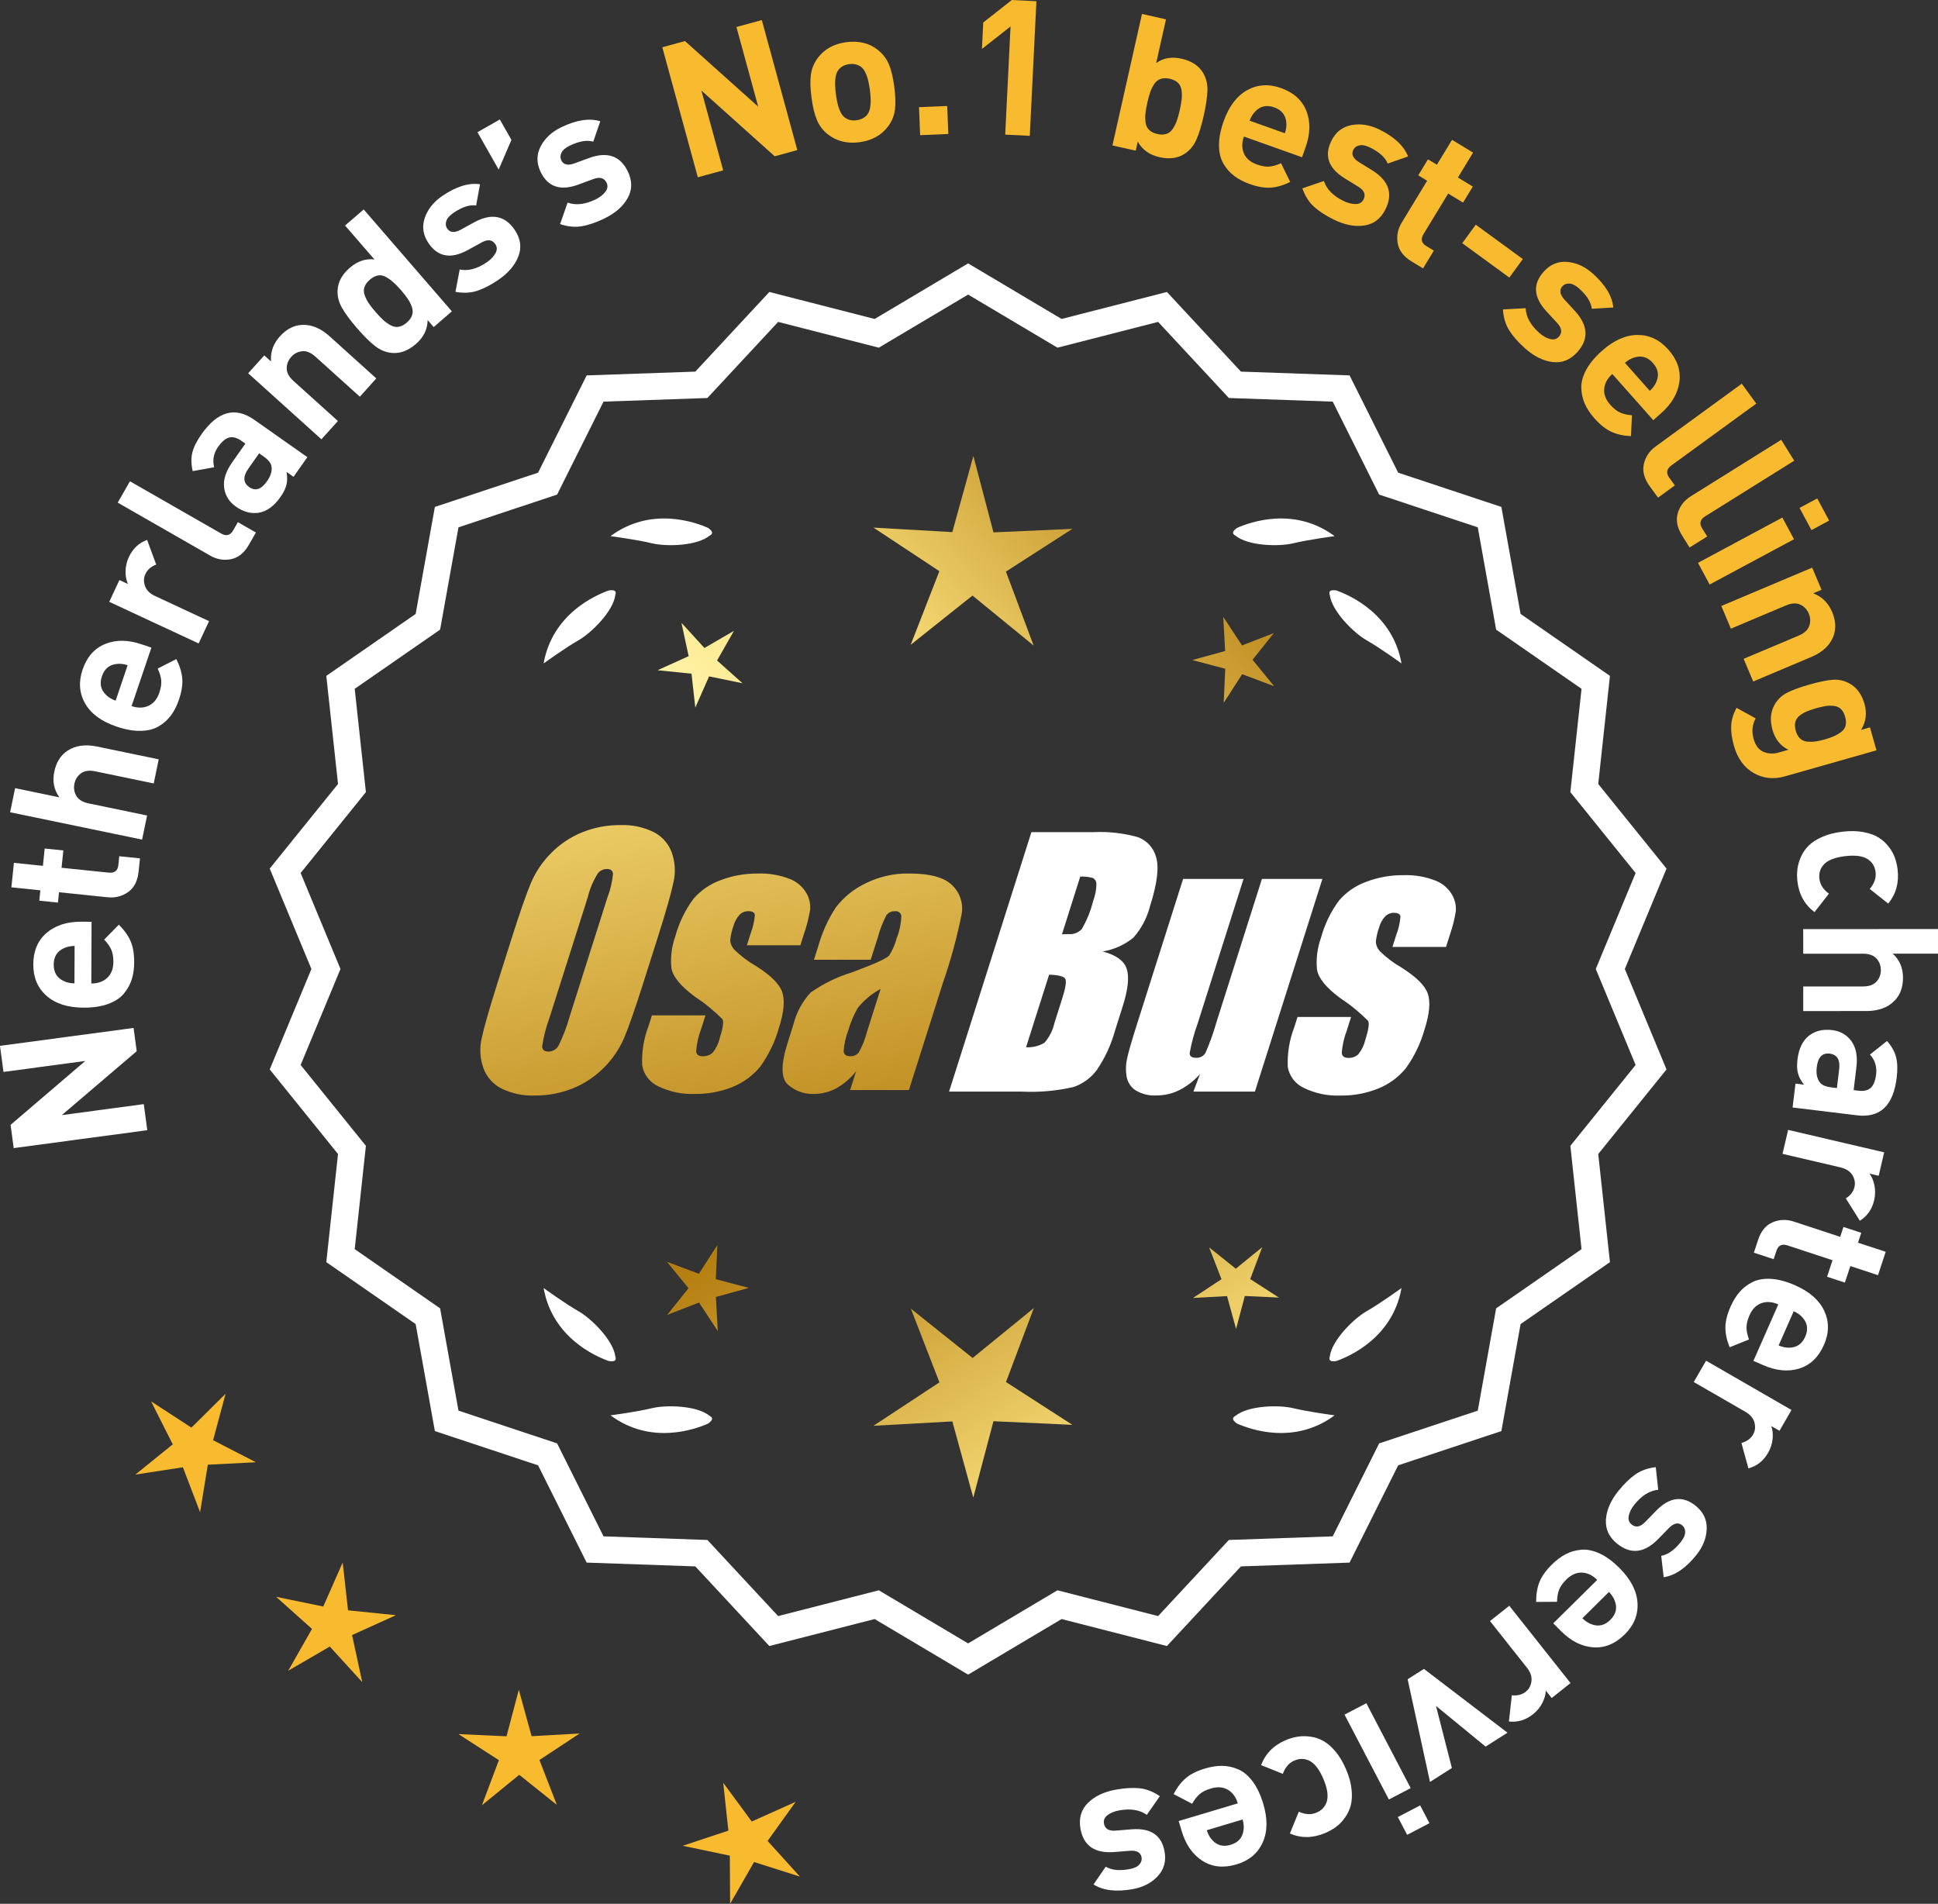 <?xml version="1.0" encoding="UTF-8"?>
<svg id="Layer_2" data-name="Layer 2" xmlns="http://www.w3.org/2000/svg" xmlns:xlink="http://www.w3.org/1999/xlink" viewBox="0 0 174.049 170.965">
  <rect x="0" y="0" width="174.049" height="170.965" fill="#333333" stroke="none"/>
  <defs>
    <style>
      .cls-1 {
        fill: url(#linear-gradient-8);
      }

      .cls-2 {
        fill: url(#linear-gradient-7);
      }

      .cls-3 {
        fill: url(#linear-gradient-5);
      }

      .cls-4 {
        fill: url(#linear-gradient-6);
      }

      .cls-5 {
        fill: url(#linear-gradient-9);
      }

      .cls-6 {
        fill: url(#linear-gradient-4);
      }

      .cls-7 {
        fill: url(#linear-gradient-3);
      }

      .cls-8 {
        fill: url(#linear-gradient-2);
      }

      .cls-9 {
        fill: url(#linear-gradient);
      }

      .cls-10 {
        fill: #f8ba2f;
      }

      .cls-11 {
        fill: #fff;
      }
    </style>
    <linearGradient id="linear-gradient" x1="113.299" y1="196.645" x2="61.874" y2="114.125" gradientUnits="userSpaceOnUse">
      <stop offset="0" stop-color="#f9df7b"/>
      <stop offset=".279" stop-color="#b57e10"/>
      <stop offset=".323" stop-color="#c89d38"/>
      <stop offset=".417" stop-color="#efda86"/>
      <stop offset=".46" stop-color="#fff3a6"/>
      <stop offset=".642" stop-color="#f9df7b"/>
      <stop offset="1" stop-color="#b57e10"/>
    </linearGradient>
    <linearGradient id="linear-gradient-2" x1="126.547" y1="188.389" x2="75.121" y2="105.87" xlink:href="#linear-gradient"/>
    <linearGradient id="linear-gradient-3" x1="148.074" y1="174.974" x2="96.648" y2="92.454" xlink:href="#linear-gradient"/>
    <linearGradient id="linear-gradient-4" x1="47.862" y1="64.595" x2="79.554" y2="235.613" gradientUnits="userSpaceOnUse">
      <stop offset="0" stop-color="#f9df7b"/>
      <stop offset=".279" stop-color="#b57e10"/>
      <stop offset=".284" stop-color="#e5c25b"/>
      <stop offset=".286" stop-color="#f9df7b"/>
      <stop offset=".46" stop-color="#fff3a6"/>
      <stop offset=".642" stop-color="#f9df7b"/>
      <stop offset="1" stop-color="#b57e10"/>
    </linearGradient>
    <linearGradient id="linear-gradient-5" x1="60.37" y1="62.277" x2="92.062" y2="233.295" xlink:href="#linear-gradient-4"/>
    <linearGradient id="linear-gradient-6" x1="72.995" y1="59.937" x2="104.687" y2="230.956" xlink:href="#linear-gradient-4"/>
    <linearGradient id="linear-gradient-7" x1="52.308" y1="113.996" x2="118.085" y2="53.003" xlink:href="#linear-gradient"/>
    <linearGradient id="linear-gradient-8" x1="30.089" y1="90.034" x2="95.866" y2="29.041" xlink:href="#linear-gradient"/>
    <linearGradient id="linear-gradient-9" x1="37.145" y1="97.643" x2="102.921" y2="36.65" xlink:href="#linear-gradient"/>
  </defs>
  <g id="Layer_1-2" data-name="Layer 1">
    <g>
      <g>
        <polygon class="cls-10" points="20.26 125.163 17.191 128.205 13.569 125.848 15.515 129.707 12.154 132.423 16.425 131.766 17.97 135.802 18.664 131.537 22.98 131.314 19.138 129.336 20.26 125.163"/>
        <polygon class="cls-10" points="31.256 144.612 30.776 140.318 29.031 144.271 24.798 143.4 28.019 146.282 25.883 150.038 29.618 147.866 32.531 151.059 31.619 146.834 35.555 145.051 31.256 144.612"/>
        <polygon class="cls-10" points="47.741 155.915 46.594 151.748 45.489 155.926 41.172 155.728 44.804 158.07 43.282 162.115 46.632 159.385 50.008 162.082 48.446 158.053 52.055 155.675 47.741 155.915"/>
        <polygon class="cls-10" points="68.938 165.322 71.456 161.81 67.513 163.579 64.951 160.099 65.415 164.396 61.314 165.757 65.544 166.643 65.571 170.965 67.721 167.216 71.839 168.525 68.938 165.322"/>
      </g>
      <g>
        <path class="cls-11" d="M86.946,150.024l-8.345-4.961-9.405,2.409-6.61-7.111-9.703-.338-4.338-8.685-9.214-3.058-1.716-9.556-7.98-5.53,1.046-9.652-6.098-7.554,3.723-8.967-3.723-8.967,6.098-7.554-1.046-9.652,7.98-5.53,1.716-9.556,9.214-3.058,4.338-8.685,9.703-.338,6.61-7.111,9.405,2.409,8.345-4.961,8.345,4.961,9.405-2.409,6.61,7.111,9.703.338,4.338,8.685,9.214,3.058,1.716,9.556,7.98,5.53-1.046,9.652,6.098,7.554-3.723,8.967,3.723,8.967-6.098,7.554,1.046,9.652-7.98,5.53-1.716,9.556-9.214,3.058-4.338,8.685-9.703.338-6.61,7.111-9.405-2.409-8.345,4.961ZM78.876,143.148l8.07,4.797,8.07-4.797,9.095,2.329,6.392-6.877,9.383-.327,4.195-8.399,8.91-2.957,1.659-9.241,7.716-5.348-1.011-9.334,5.897-7.305-3.6-8.671,3.6-8.671-5.897-7.305,1.011-9.334-7.716-5.348-1.659-9.241-8.91-2.957-4.195-8.399-9.383-.327-6.392-6.877-9.095,2.329-8.07-4.797-8.07,4.797-9.095-2.329-6.392,6.877-9.383.327-4.195,8.399-8.91,2.957-1.659,9.241-7.716,5.348,1.011,9.334-5.897,7.305,3.6,8.671-3.6,8.671,5.897,7.305-1.011,9.334,7.716,5.348,1.659,9.241,8.91,2.957,4.195,8.399,9.383.327,6.392,6.877,9.095-2.329Z"/>
        <path class="cls-11" d="M86.946,150.386l-8.394-4.99-9.459,2.423-6.647-7.152-9.758-.34-4.364-8.735-9.268-3.076-1.726-9.61-8.025-5.562,1.052-9.708-6.133-7.598,3.744-9.018-3.744-9.018,6.133-7.598-1.052-9.708,8.025-5.562,1.726-9.61,9.268-3.076,4.364-8.735,9.758-.34,6.647-7.152,9.459,2.423,8.394-4.99,8.394,4.99,9.459-2.423,6.647,7.152,9.758.34,4.364,8.735,9.268,3.076,1.726,9.61,8.025,5.562-1.052,9.708,6.133,7.598-3.744,9.018,3.744,9.018-6.133,7.598,1.052,9.708-8.025,5.562-1.726,9.61-9.268,3.076-4.364,8.735-9.758.34-6.647,7.152-9.459-2.423-8.394,4.99ZM78.648,144.729l8.298,4.933,8.298-4.933,9.352,2.396,6.571-7.07,9.646-.336,4.313-8.636,9.162-3.041,1.706-9.501,7.934-5.499-1.04-9.597,6.062-7.511-3.701-8.916,3.701-8.915-6.062-7.511,1.04-9.597-7.934-5.499-1.706-9.501-9.162-3.041-4.313-8.636-9.646-.336-6.571-7.07-9.352,2.396-8.298-4.933-8.298,4.933-9.352-2.396-6.571,7.07-9.646.336-4.313,8.636-9.162,3.041-1.706,9.501-7.934,5.499,1.04,9.597-6.062,7.511,3.701,8.915-3.701,8.916,6.062,7.511-1.04,9.597,7.934,5.499,1.706,9.501,9.162,3.041,4.313,8.636,9.646.336,6.571,7.07,9.352-2.396ZM86.946,148.307l-8.118-4.827-9.148,2.344-6.43-6.917-9.438-.329-4.221-8.449-8.963-2.975-1.669-9.295-7.762-5.38,1.017-9.389-5.932-7.349,3.621-8.722-3.621-8.722,5.932-7.349-1.017-9.389,7.762-5.38,1.669-9.295,8.963-2.975,4.221-8.449,9.438-.329,6.43-6.917,9.148,2.344,8.118-4.827,8.118,4.827,9.148-2.344,6.43,6.917,9.438.329,4.221,8.449,8.963,2.975,1.669,9.295,7.762,5.38-1.017,9.389,5.932,7.349-3.621,8.722,3.621,8.722-5.932,7.349,1.017,9.389-7.762,5.38-1.669,9.295-8.963,2.975-4.221,8.449-9.438.329-6.43,6.917-9.148-2.344-8.118,4.827ZM78.924,142.814l8.022,4.769,8.022-4.769,9.041,2.315,6.354-6.835,9.327-.325,4.17-8.349,8.857-2.94,1.649-9.186,7.67-5.316-1.005-9.278,5.861-7.262-3.578-8.62,3.578-8.62-5.861-7.262,1.005-9.278-7.67-5.316-1.649-9.186-8.857-2.94-4.17-8.349-9.327-.325-6.354-6.835-9.041,2.315-8.022-4.769-8.022,4.769-9.041-2.315-6.354,6.835-9.327.325-4.17,8.349-8.857,2.94-1.649,9.186-7.67,5.316,1.005,9.278-5.861,7.262,3.578,8.62-3.578,8.62,5.861,7.262-1.005,9.278,7.67,5.316,1.649,9.186,8.857,2.94,4.17,8.349,9.327.325,6.354,6.835,9.041-2.315Z"/>
      </g>
      <g>
        <polygon class="cls-9" points="64.285 114.875 64.425 111.814 62.764 114.389 59.896 113.31 61.832 115.685 59.92 118.079 62.777 116.972 64.463 119.53 64.292 116.471 67.247 115.658 64.285 114.875"/>
        <polygon class="cls-8" points="92.846 117.47 87.347 121.952 81.805 117.524 84.368 124.139 78.444 128.041 85.527 127.648 87.408 134.488 89.222 127.63 96.309 127.955 90.347 124.11 92.846 117.47"/>
        <polygon class="cls-7" points="112.281 114.865 113.36 111.997 110.985 113.933 108.591 112.02 109.698 114.877 107.14 116.563 110.199 116.393 111.011 119.347 111.795 116.385 114.856 116.525 112.281 114.865"/>
      </g>
      <g>
        <path class="cls-11" d="M110.954,127.149c-.114.057-.184.124-.207.201-.001.001-.002.002-.003.003.001 0.0.001 0.0.002.001-.036.131.066.291.35.488,1.179.524,5.149,1.947,8.764-.74,0,0-2.348-.308-3.726-.643-1.249-.304-4.027-.256-5.179.691Z"/>
        <path class="cls-11" d="M119.414,122.111c0.0.001-0.0.003,0,.004.001-0.0.001-0.0.002-.001.063.12.248.166.589.115,1.217-.428,5.08-2.121,5.862-6.557,0,0-1.918,1.389-3.15,2.091-1.117.637-3.103,2.579-3.29,4.059-.043.12-.049.217-.013.288Z"/>
      </g>
      <g>
        <path class="cls-11" d="M63.735,127.149c.114.057.184.124.207.201.001.001.002.002.003.003-.001 0-.001 0-.002.001.036.131-.066.291-.35.488-1.179.524-5.149,1.947-8.764-.74,0,0,2.348-.308,3.726-.643,1.249-.304,4.027-.256,5.179.691Z"/>
        <path class="cls-11" d="M55.275,122.111c-0.0.001 0.0.003,0,.004-.001-0-.001-0-.002-.001-.063.12-.248.166-.589.115-1.217-.428-5.08-2.121-5.862-6.557,0,0,1.918,1.389,3.15,2.091,1.117.637,3.103,2.579,3.29,4.059.043.12.049.217.013.288Z"/>
      </g>
      <g>
        <path class="cls-11" d="M63.735,48.101c.114-.057.184-.124.207-.201.001-.001.002-.002.003-.003-.001-0-.001-0-.002-.001.036-.131-.066-.291-.35-.488-1.179-.524-5.149-1.947-8.764.74,0,0,2.348.308,3.726.643,1.249.304,4.027.256,5.179-.691Z"/>
        <path class="cls-11" d="M55.275,53.14c-0-.001 0-.003,0-.004-.001 0-.001 0-.002.001-.063-.12-.248-.166-.589-.115-1.217.428-5.08,2.121-5.862,6.557,0,0,1.918-1.389,3.15-2.091,1.117-.637,3.103-2.579,3.29-4.059.043-.12.049-.217.013-.288Z"/>
      </g>
      <g>
        <path class="cls-11" d="M110.954,48.101c-.114-.057-.184-.124-.207-.201-.001-.001-.002-.002-.003-.003.001-0.0.001-0.0.002-.001-.036-.131.066-.291.35-.488,1.179-.524,5.149-1.947,8.764.74,0,0-2.348.308-3.726.643-1.249.304-4.027.256-5.179-.691Z"/>
        <path class="cls-11" d="M119.414,53.14c0-.001-0-.003,0-.004.001 0.0.001 0.0.002.001.063-.12.248-.166.589-.115,1.217.428,5.08,2.121,5.862,6.557,0,0-1.918-1.389-3.15-2.091-1.117-.637-3.103-2.579-3.29-4.059-.043-.12-.049-.217-.013-.288Z"/>
      </g>
      <g id="Group_4" data-name="Group 4">
        <g id="Group_1" data-name="Group 1">
          <path id="Path_1" data-name="Path 1" class="cls-6" d="M57.787,88.232c-.743,2.341-1.321,3.999-1.734,4.975-.429.998-1.045,1.904-1.814,2.67-.793.803-1.741,1.435-2.787,1.858-1.09.438-2.256.658-3.431.648-1.017.039-2.027-.171-2.945-.611-.769-.376-1.363-1.035-1.657-1.839-.308-.854-.365-1.778-.165-2.663.198-.958.677-2.638,1.438-5.039l1.265-3.987c.743-2.341,1.321-3.999,1.734-4.975.429-.998,1.045-1.904,1.814-2.67.793-.803,1.741-1.435,2.787-1.858,1.091-.437,2.256-.656,3.431-.646,1.017-.039,2.027.171,2.945.611.768.377,1.362,1.036,1.657,1.84.308.854.365,1.778.165,2.663-.198.958-.677,2.637-1.438,5.037l-1.266,3.986ZM54.562,80.574c.255-.669.42-1.369.49-2.082-.014-.303-.197-.454-.548-.454-.305.003-.593.136-.794.366-.426.665-.737,1.397-.922,2.166l-3.456,10.883c-.3.811-.515,1.65-.64,2.506,0,.319.194.476.565.476.383-.001.734-.212.915-.548.408-.836.739-1.708.988-2.604l3.398-10.71.003.003Z"/>
          <path id="Path_2" data-name="Path 2" class="cls-3" d="M71.885,84.89h-4.81l.329-1.035c.208-.538.339-1.102.391-1.676-.018-.234-.216-.351-.592-.351-.295-.003-.578.115-.785.325-.254.277-.438.611-.538.973-.15.416-.25.849-.298,1.289.015.339.158.661.399.9.569.552,1.206,1.031,1.894,1.425,1.317.827,2.106,1.604,2.367,2.33.259.728.172,1.789-.271,3.182-.35,1.263-.919,2.454-1.683,3.518-.654.81-1.504,1.439-2.469,1.829-1.077.439-2.23.656-3.393.64-1.148.051-2.29-.186-3.322-.691-.755-.353-1.289-1.052-1.43-1.873-.055-1.217.143-2.433.582-3.57l.293-.922h4.808l-.384,1.21c-.246.642-.398,1.316-.454,2.001.022.307.216.461.574.461.33.02.655-.092.903-.311.308-.381.527-.826.64-1.302.289-.911.373-1.482.251-1.712-.764-.766-1.605-1.451-2.509-2.045-1.291-.958-1.987-1.829-2.088-2.612-.083-.943.039-1.893.359-2.784.329-1.218.883-2.363,1.634-3.376.659-.761,1.503-1.338,2.45-1.676,1.062-.401,2.19-.6,3.325-.589.978-.037,1.953.127,2.864.483.631.24,1.16.689,1.498,1.273.258.444.376.955.34,1.467-.114.719-.291,1.427-.53,2.114l-.348,1.111v-.008Z"/>
          <path id="Path_3" data-name="Path 3" class="cls-4" d="M78.195,86.189h-5.095l.406-1.28c.343-1.213.869-2.366,1.559-3.42.686-.899,1.573-1.626,2.59-2.122,1.245-.636,2.629-.953,4.027-.922,1.836,0,3.11.347,3.822,1.042.696.657,1.021,1.616.867,2.561-.422,2.122-.99,4.212-1.701,6.255l-3.043,9.588h-5.279l.542-1.701c-.481.626-1.083,1.149-1.771,1.536-.626.339-1.326.515-2.038.512-.862.033-1.703-.275-2.341-.856-.611-.57-.611-1.82,0-3.75l.498-1.571c.264-1.09.8-2.096,1.558-2.923,1.131-.798,2.383-1.411,3.707-1.814,2.019-.75,3.134-1.252,3.343-1.508.313-.488.546-1.023.691-1.584.247-.621.386-1.28.41-1.948-.017-.269-.248-.473-.517-.457-.011.001-.021.002-.032.003-.317-.024-.622.121-.805.381-.322.631-.577,1.295-.761,1.979l-.638,1.997ZM79.086,88.808c-.793.427-1.493,1.009-2.056,1.712-.356.627-.637,1.293-.838,1.986-.24.612-.383,1.257-.424,1.913.033.285.223.432.582.432.297.022.586-.104.772-.337.316-.559.557-1.156.717-1.778l1.247-3.928Z"/>
        </g>
        <g id="Group_3" data-name="Group 3">
          <path id="Path_7" data-name="Path 7" class="cls-11" d="M92.623,74.728h5.641c1.319-.059,2.639.092,3.91.446.817.29,1.437.967,1.654,1.807.278.907.098,2.367-.542,4.379-.264,1.057-.78,2.035-1.503,2.849-.794.644-1.742,1.07-2.751,1.236,1.207.319,1.928.841,2.162,1.576s.11,1.862-.373,3.376l-.684,2.162c-.345,1.246-.89,2.429-1.613,3.501-.526.72-1.258,1.262-2.1,1.554-1.523.352-3.088.492-4.649.417h-6.541l7.396-23.304h-.007ZM94.221,87.526l-2.073,6.522c.579.032,1.154-.108,1.654-.402.44-.507.747-1.115.893-1.771l.691-2.173c.318-.999.411-1.603.278-1.814-.132-.212-.611-.329-1.445-.359l.003-.004ZM97.016,78.718l-1.642,5.183c.245-.011.435-.014.57-.014.446.042.887-.119,1.2-.44.459-.785.804-1.631,1.024-2.513.188-.49.289-1.008.3-1.532.004-.229-.116-.442-.314-.556-.368-.102-.75-.144-1.131-.126l-.007-.002Z"/>
          <path id="Path_8" data-name="Path 8" class="cls-11" d="M118.763,78.931l-6.061,19.1h-5.523l.596-1.588c-.519.596-1.147,1.088-1.851,1.449-.638.318-1.342.484-2.056.483-.66.041-1.318-.12-1.885-.461-.422-.281-.712-.723-.801-1.222-.094-.527-.084-1.068.03-1.591.114-.552.428-1.65.951-3.288l4.09-12.884h5.428l-4.126,12.997c-.313.861-.551,1.747-.713,2.648,0,.278.183.417.56.417.344.031.676-.137.856-.432.396-.901.729-1.829.995-2.776l4.079-12.854h5.428l.003.003Z"/>
          <path id="Path_9" data-name="Path 9" class="cls-11" d="M129.864,85.036h-4.81l.329-1.035c.208-.538.339-1.102.391-1.676-.018-.234-.216-.351-.592-.351-.295-.003-.578.115-.784.325-.254.277-.438.611-.538.973-.15.416-.249.848-.297,1.287.015.339.158.661.399.9.569.553,1.205,1.032,1.893,1.426,1.317.827,2.106,1.604,2.367,2.33.259.728.172,1.789-.271,3.182-.35,1.263-.919,2.454-1.683,3.518-.654.809-1.504,1.439-2.469,1.829-1.077.439-2.23.656-3.393.64-1.148.051-2.29-.186-3.322-.691-.755-.353-1.289-1.052-1.43-1.873-.055-1.217.143-2.433.582-3.57l.293-.922h4.81l-.384,1.211c-.246.642-.398,1.316-.454,2.001.022.307.216.461.574.461.33.02.655-.092.903-.311.308-.381.527-.826.64-1.302.289-.911.373-1.482.251-1.712-.764-.766-1.605-1.451-2.509-2.045-1.291-.958-1.987-1.829-2.088-2.612-.083-.943.039-1.893.359-2.784.329-1.218.883-2.363,1.634-3.376.659-.761,1.503-1.338,2.45-1.676,1.062-.401,2.19-.6,3.325-.589.978-.037,1.953.127,2.864.483.632.239,1.163.689,1.503,1.273.258.444.376.955.34,1.467-.114.719-.291,1.427-.53,2.114l-.351,1.108-.004-.005Z"/>
        </g>
      </g>
      <g>
        <path class="cls-11" d="M11.997,92.312l.28,2.089-6.727,5.74,7.363-.988.313,2.342-11.996,1.609-.279-2.089,6.708-5.737-7.346.985-.314-2.342,11.997-1.609Z"/>
        <path class="cls-11" d="M8.223,82.777l-.022,5.542c.59.002,1.066-.166,1.43-.504.364-.338.548-.813.551-1.426.002-.453-.062-.825-.191-1.114-.129-.289-.34-.588-.635-.895l1.315-1.338c.485.478.837.97,1.057,1.475.219.505.326,1.138.324,1.896-.003.567-.076,1.08-.219,1.538-.145.459-.381.885-.711,1.28-.33.396-.803.705-1.415.929-.613.224-1.351.335-2.211.331-1.417-.005-2.523-.361-3.32-1.067-.795-.706-1.191-1.643-1.187-2.81.006-1.212.403-2.158,1.193-2.834.789-.676,1.825-1.013,3.105-1.007l.936.004ZM6.701,84.947c-.385.01-.703.077-.952.2-.613.27-.922.761-.925,1.475s.301,1.208.912,1.483c.249.125.565.195.95.208l.015-3.366Z"/>
        <path class="cls-11" d="M12.57,77.084l-.124,1.2c-.087.834-.4,1.443-.94,1.825-.541.383-1.155.539-1.844.468l-4.362-.451-.096.93-1.675-.173.097-.93-2.604-.269.228-2.198,2.604.269.161-1.556,1.674.173-.161,1.556,4.229.437c.529.055.819-.171.873-.679l.082-.794,1.859.192Z"/>
        <path class="cls-11" d="M14.254,68.191l-.448,2.165-5.243-1.087c-.544-.113-.973-.054-1.286.176-.313.23-.511.54-.592.928-.083.399-.026.767.171,1.103.196.336.566.56,1.109.673l5.245,1.086-.449,2.164-11.853-2.456.449-2.164,3.978.825c-.486-.668-.641-1.435-.46-2.301.177-.854.574-1.484,1.189-1.889.711-.466,1.592-.59,2.646-.372l5.543,1.148Z"/>
        <path class="cls-11" d="M13.596,58.16l-1.779,5.249c.558.189,1.063.181,1.516-.024s.777-.598.974-1.178c.146-.429.203-.802.173-1.117-.032-.315-.137-.666-.318-1.05l1.672-.852c.309.607.485,1.186.534,1.734.047.549-.052,1.183-.295,1.901-.182.537-.414 1-.694,1.389-.281.389-.643.719-1.081.989-.438.271-.984.415-1.637.433s-1.386-.111-2.201-.387c-1.343-.455-2.279-1.143-2.81-2.065-.531-.922-.609-1.936-.235-3.042.39-1.148,1.066-1.918,2.031-2.31.964-.392,2.053-.381,3.265.03l.887.3ZM11.464,59.736c-.368-.113-.691-.15-.968-.112-.667.061-1.114.43-1.344,1.106-.229.676-.098,1.241.396,1.695.195.198.475.364.836.499l1.08-3.188Z"/>
        <path class="cls-11" d="M13.21,48.483l.821,2.221c-.466.17-.79.45-.972.841-.158.339-.171.7-.036,1.081.136.382.439.683.911.902l4.84,2.254-.934,2.003-8.029-3.739.913-1.957.771.359c-.151-.32-.225-.701-.219-1.142.006-.441.104-.868.295-1.279.354-.76.9-1.274,1.639-1.543Z"/>
        <path class="cls-11" d="M22.985,47.822l-.627,1.091c-.421.737-.958,1.172-1.607,1.303-.648.131-1.273.024-1.874-.32l-8.304-4.757,1.097-1.917,8.188,4.69c.463.265.823.171,1.082-.282l.423-.737,1.623.93Z"/>
        <path class="cls-11" d="M27.604,41.054l-1.244,1.766-.625-.44c.074.426.071.81-.009,1.148-.078.339-.262.713-.55,1.12-.566.807-1.214,1.273-1.939,1.398-.698.105-1.381-.077-2.048-.547-.611-.431-.964-.997-1.059-1.701-.093-.703.147-1.463.722-2.278l1.184-1.682-.361-.254c-.398-.281-.764-.378-1.094-.292s-.663.365-.995.838c-.399.565-.517,1.175-.353,1.83l-1.929.348c-.142-.626-.152-1.184-.029-1.673.122-.488.399-1.039.83-1.651,1.448-2.057,3.024-2.486,4.729-1.285l4.77,3.356ZM23.663,40.983l-.39-.274-.969,1.376c-.502.713-.476,1.266.08,1.658.548.385,1.078.211,1.594-.521.331-.473.468-.911.405-1.315-.026-.296-.268-.604-.721-.924Z"/>
        <path class="cls-11" d="M33.796,33.983l-1.479,1.641-3.978-3.586c-.412-.371-.812-.537-1.2-.497-.386.04-.713.208-.979.502-.273.303-.41.649-.41,1.038,0,.39.207.77.62,1.142l3.977,3.586-1.48,1.642-6.578-5.931,1.446-1.604.606.546c-.068-.839.198-1.591.797-2.256.585-.648,1.246-.991,1.982-1.029.847-.044,1.672.294,2.472,1.016l4.204,3.791Z"/>
        <path class="cls-11" d="M40.582,27.96l-1.632,1.413-.545-.63c-.013.835-.361,1.549-1.047,2.143-.703.608-1.422.877-2.155.809-.552-.048-1.062-.257-1.534-.629-.471-.371-1.007-.904-1.608-1.599-.593-.686-1.04-1.288-1.339-1.808-.3-.519-.434-1.055-.402-1.608.037-.736.402-1.405,1.097-2.005.686-.593,1.422-.841,2.211-.745l-2.638-3.046,1.672-1.446,7.921,9.152ZM36.008,26.051c-.542-.625-1.028-1.036-1.46-1.232-.432-.196-.879-.093-1.343.307-.238.208-.397.427-.476.659-.075.231-.069.474.021.725.091.252.211.489.358.713.149.224.357.489.624.798s.501.553.701.731c.199.18.419.334.659.463.239.13.479.173.719.13s.48-.168.721-.376c.239-.208.398-.427.476-.659.076-.231.072-.475-.013-.73-.088-.255-.208-.499-.364-.731-.156-.232-.364-.498-.623-.798Z"/>
        <path class="cls-11" d="M46.222,20.638c.528.778.642,1.568.338,2.371-.305.803-.91,1.514-1.818,2.132-.676.459-1.305.784-1.887.975-.584.191-1.234.222-1.952.094l.383-2.007c.762.153,1.569-.061,2.422-.641.355-.242.618-.513.785-.812.166-.298.164-.574-.008-.827-.274-.403-.686-.452-1.232-.149l-1.257.691c-1.501.816-2.669.61-3.505-.618-.496-.731-.612-1.489-.345-2.274.269-.785.796-1.445,1.582-1.981,1.247-.848,2.374-1.196,3.381-1.045l-.349,1.903c-.589-.079-1.269.143-2.036.665-.347.236-.561.481-.642.734-.082.254-.055.479.079.676.248.365.645.404,1.189.116l1.229-.672c1.548-.847,2.762-.625,3.642.668Z"/>
        <path class="cls-11" d="M45.931,12.563l-1.146,2.664-1.906-3.355,2.01-1.142,1.042,1.833Z"/>
        <path class="cls-11" d="M56.385,15.397c.408.848.402,1.646-.017,2.395s-1.123,1.363-2.114,1.84c-.734.354-1.404.583-2.009.686s-1.253.038-1.943-.195l.674-1.93c.73.264,1.561.172,2.491-.276.387-.187.686-.416.895-.687.209-.271.247-.544.114-.82-.212-.438-.61-.548-1.196-.329l-1.346.498c-1.605.585-2.729.209-3.375-1.128-.384-.796-.385-1.562-.005-2.3.381-.737,1-1.312,1.857-1.726,1.357-.654,2.523-.833,3.499-.535l-.629,1.831c-.569-.165-1.273-.046-2.11.357-.378.182-.626.393-.743.632-.118.239-.124.466-.021.681.191.398.578.495,1.158.29l1.314-.483c1.657-.61,2.824-.21,3.505,1.198Z"/>
        <path class="cls-10" d="M71.606,13.478l-2.033.556-6.582-5.903,1.958,7.167-2.279.622-3.189-11.676,2.033-.556,6.577,5.887-1.952-7.15,2.279-.623,3.188,11.676Z"/>
        <path class="cls-10" d="M80.312,7.778c.111.843.132,1.535.061,2.075-.071.541-.271,1.034-.601,1.478-.603.812-1.464,1.292-2.588,1.44-1.112.147-2.063-.092-2.856-.719-.436-.354-.758-.783-.967-1.286-.211-.504-.371-1.171-.48-2.003-.11-.832-.131-1.515-.058-2.05.072-.536.271-1.031.601-1.486.601-.811,1.458-1.291,2.57-1.438,1.146-.151,2.104.087,2.873.717.436.354.758.78.967,1.278.208.498.368,1.163.479,1.994ZM78.122,8.068c-.146-1.089-.406-1.774-.787-2.056-.293-.224-.652-.308-1.08-.251-.415.056-.735.229-.959.522-.295.371-.369,1.101-.224,2.19.145,1.101.408,1.792.788,2.073.293.224.647.309,1.063.253.426-.057.752-.231.977-.523.293-.371.368-1.106.222-2.208Z"/>
        <path class="cls-10" d="M85.169,12.031l-2.531.106-.104-2.514,2.53-.105.105,2.514Z"/>
        <path class="cls-10" d="M92.483,12.198l-2.207-.108.478-9.712-2.568,2.018.118-2.377,2.567-2.018,2.208.109-.596,12.089Z"/>
        <path class="cls-10" d="M108.113,10.358c-.201.896-.422,1.619-.663,2.168-.239.55-.59.977-1.053,1.279-.614.408-1.369.511-2.266.31-.896-.202-1.546-.667-1.952-1.397l-.181.812-2.092-.47,2.655-11.809,2.156.485-.883,3.931c.627-.463,1.388-.594,2.283-.393.896.201,1.534.618,1.915,1.249.288.472.424,1.007.405,1.607-.02.6-.128,1.342-.326,2.227ZM105.685,10.849c.092-.252.183-.578.272-.976.089-.398.146-.731.172-.998.024-.267.019-.533-.021-.797-.039-.264-.147-.48-.324-.648-.177-.167-.422-.286-.73-.355-.311-.069-.58-.066-.812.009-.232.076-.424.225-.571.447-.148.222-.27.459-.36.712-.092.252-.183.578-.271.976-.09.398-.147.731-.172.999-.025.267-.02.536.02.806.038.27.145.489.321.656.178.168.421.286.731.355.309.07.58.067.812-.009.231-.076.423-.228.572-.455s.27-.468.361-.72Z"/>
        <path class="cls-10" d="M116.935,14.122l-5.221-1.859c-.197.555-.197,1.061.001,1.516.198.456.587.786,1.162.992.428.151.8.215,1.115.189.316-.026.667-.126,1.055-.301l.826,1.684c-.611.299-1.193.468-1.742.507s-1.182-.069-1.897-.323c-.533-.19-.992-.429-1.377-.717s-.71-.652-.973-1.096c-.264-.442-.399-.99-.407-1.643-.009-.653.132-1.385.422-2.196.475-1.334,1.178-2.26,2.107-2.777.93-.517,1.944-.58,3.045-.188,1.142.407,1.901,1.096,2.278,2.066.376.97.349,2.058-.081,3.265l-.313.88ZM115.393,11.967c.118-.367.162-.689.127-.965-.051-.667-.412-1.121-1.085-1.361-.672-.239-1.24-.116-1.702.369-.201.192-.37.469-.511.828l3.171,1.129Z"/>
        <path class="cls-10" d="M124.435,18.781c-.415.845-1.046,1.334-1.894,1.467-.849.133-1.766-.042-2.752-.526-.733-.359-1.326-.745-1.78-1.157-.454-.413-.804-.962-1.047-1.65l1.934-.661c.244.738.828,1.334,1.755,1.789.387.189.75.283,1.093.28.343-.002.58-.141.715-.416.216-.438.056-.819-.479-1.145l-1.223-.751c-1.451-.901-1.849-2.019-1.195-3.352.39-.794.99-1.268,1.806-1.424.814-.156,1.649-.024,2.505.395,1.354.664,2.213,1.471,2.58,2.421l-1.827.637c-.222-.551-.751-1.031-1.585-1.44-.376-.185-.694-.25-.955-.194s-.444.189-.549.403c-.193.397-.032.761.487,1.091l1.192.736c1.501.926,1.909,2.091,1.22,3.495Z"/>
        <path class="cls-10" d="M127.801,24.104l-1.032-.627c-.717-.436-1.131-.98-1.244-1.633-.114-.653.009-1.275.368-1.865l2.278-3.748-.799-.485.873-1.438.8.486,1.36-2.237,1.889,1.148-1.361,2.237,1.337.813-.874,1.438-1.337-.812-2.208,3.631c-.277.456-.197.815.238,1.081l.683.415-.971,1.598Z"/>
        <path class="cls-10" d="M135.551,24.926l-4.229-3.087,1.212-1.661,4.229,3.087-1.213,1.661Z"/>
        <path class="cls-10" d="M141.66,31.617c-.628.7-1.368.999-2.221.896-.853-.103-1.688-.521-2.506-1.255-.606-.545-1.073-1.078-1.397-1.598-.325-.52-.512-1.144-.559-1.872l2.04-.11c.034.776.435,1.51,1.202,2.198.321.288.646.477.976.567.33.091.598.022.802-.206.325-.363.275-.773-.15-1.232l-.972-1.055c-1.152-1.262-1.232-2.445-.239-3.55.589-.658,1.298-.951,2.125-.879.825.072,1.594.426,2.302,1.062,1.122,1.007,1.73,2.017,1.825,3.031l-1.932.116c-.064-.59-.442-1.196-1.134-1.816-.312-.28-.602-.429-.866-.447-.266-.018-.479.062-.638.239-.296.329-.238.723.172,1.183l.946,1.032c1.194,1.3,1.269,2.532.224,3.696Z"/>
        <path class="cls-10" d="M148.478,37.733l-3.677-4.147c-.44.391-.685.834-.729,1.329-.047.495.133.972.539,1.43.301.339.596.574.885.704s.646.211,1.07.245l-.091,1.874c-.68-.033-1.271-.165-1.77-.396-.501-.231-1.002-.631-1.506-1.199-.375-.424-.662-.855-.861-1.292-.197-.438-.306-.914-.323-1.428-.017-.516.128-1.061.437-1.636.307-.576.784-1.149,1.428-1.721,1.061-.939,2.123-1.411,3.187-1.415,1.063-.004,1.983.431,2.757,1.304.806.907,1.138,1.877.999,2.909-.138,1.031-.686,1.971-1.645,2.821l-.699.62ZM148.166,35.101c.28-.264.472-.525.576-.784.278-.61.181-1.182-.294-1.716-.474-.535-1.028-.701-1.667-.498-.27.072-.553.231-.848.479l2.232,2.519Z"/>
        <path class="cls-10" d="M148.904,44.691l-.74-1.017c-.5-.687-.678-1.354-.532-2.0.146-.646.498-1.173,1.058-1.58l7.736-5.636,1.302,1.787-7.627,5.555c-.431.314-.492.681-.185,1.103l.5.687-1.512,1.101Z"/>
        <path class="cls-10" d="M151.736,49.168l-.666-1.067c-.451-.721-.58-1.398-.388-2.033.191-.634.58-1.134,1.166-1.501l8.118-5.071,1.171,1.875-8.002,4.999c-.452.282-.539.645-.264,1.087l.451.721-1.587.991Z"/>
        <path class="cls-10" d="M153.538,52.493l-1.045-1.947,7.579-4.068,1.045,1.947-7.579,4.068ZM162.684,47.604l-1.069-1.992,1.588-.852,1.069,1.992-1.588.852Z"/>
        <path class="cls-10" d="M157.452,61.202l-.86-2.036,4.935-2.083c.511-.216.83-.507.958-.875.128-.368.114-.734-.039-1.1-.159-.376-.415-.646-.768-.811-.353-.165-.784-.139-1.296.077l-4.934,2.083-.859-2.036,8.159-3.446.84,1.989-.752.318c.788.294,1.357.854,1.706,1.679.339.804.369,1.548.093,2.23-.319.787-.976,1.39-1.968,1.809l-5.215,2.202Z"/>
        <path class="cls-10" d="M160.317,69.715c-1.035.294-1.979.194-2.833-.3-.853-.494-1.44-1.308-1.763-2.441-.192-.676-.274-1.277-.247-1.803.026-.526.187-1.061.481-1.604l1.717.943c-.31.571-.369,1.189-.18,1.854.167.589.461.973.884,1.153.423.181.879.201,1.369.062l.866-.246c-.712-.352-1.187-.946-1.426-1.786-.242-.85-.183-1.598.177-2.242.265-.476.636-.837,1.113-1.085.478-.248,1.152-.496,2.024-.744.872-.248,1.574-.392,2.104-.43.531-.039,1.034.074,1.511.339.644.359,1.088.969,1.333,1.831.238.839.135,1.617-.31,2.332l.802-.228.585,2.061-8.209,2.333ZM163.899,66.399c.688-.195,1.201-.441,1.54-.738.34-.297.429-.729.268-1.295-.085-.306-.213-.538-.382-.695-.17-.158-.382-.251-.637-.279-.255-.028-.501-.023-.737.015-.237.038-.52.104-.846.196-.327.093-.602.186-.822.278s-.435.215-.639.367c-.203.152-.338.344-.402.574s-.053.498.034.803c.086.305.217.539.394.701.176.162.391.254.644.277.254.021.501.017.739-.016.237-.033.521-.095.847-.188Z"/>
        <path class="cls-11" d="M162.96,81.913c-.889-.673-1.402-1.595-1.536-2.766-.044-.371-.044-.736,0-1.095s.149-.728.316-1.106c.168-.379.401-.717.704-1.015.302-.298.71-.559,1.226-.784.517-.226,1.118-.378,1.805-.458.686-.08,1.307-.069,1.86.032.554.101,1.009.262,1.365.483.356.221.662.496.917.826.256.33.443.665.562,1.004s.201.695.244,1.067c.136,1.182-.145,2.196-.846,3.042l-1.658-1.313c.412-.481.588-.981.527-1.499-.06-.518-.299-.912-.72-1.183-.442-.28-1.108-.368-1.998-.264-.901.104-1.534.344-1.901.717-.347.359-.489.798-.43,1.316.061.518.346.963.857,1.338l-1.296,1.657Z"/>
        <path class="cls-11" d="M161.946,90.798v-2.21l5.354-.001c.555,0,.963-.145,1.224-.434.261-.29.392-.632.391-1.029,0-.408-.13-.756-.392-1.045-.261-.289-.669-.434-1.224-.434l-5.354.001-.001-2.21,12.104-.003v2.21l-4.062 0c.611.555.919,1.275.919,2.159-.001.873-.261,1.57-.782,2.091-.601.601-1.439.901-2.516.902l-5.661.001Z"/>
        <path class="cls-11" d="M160.99,99.454l.26-2.143.76.092c-.267-.34-.445-.679-.535-1.016-.091-.336-.106-.752-.046-1.247.119-.979.47-1.695,1.05-2.149.565-.423,1.253-.584,2.063-.485.742.09,1.32.423,1.735.999s.563,1.358.442,2.349l-.248,2.042.438.053c.483.059.851-.028,1.102-.259.251-.232.411-.635.481-1.209.083-.687-.101-1.28-.554-1.78l1.534-1.217c.421.484.692.972.815,1.46.124.489.14,1.104.05,1.847-.304,2.497-1.491,3.62-3.561,3.368l-5.788-.705ZM164.496,97.655l.473.058.204-1.671c.105-.866-.18-1.341-.854-1.423-.663-.081-1.05.323-1.158,1.212-.069.574.018,1.024.264,1.351.164.248.521.406,1.072.473Z"/>
        <path class="cls-11" d="M167.029,109.624l-1.261-2.005c.422-.262.683-.603.781-1.022.084-.364.021-.719-.188-1.065-.211-.346-.569-.578-1.076-.697l-5.199-1.214.503-2.152,8.625,2.015-.491,2.103-.828-.193c.213.283.363.64.448,1.073s.075.871-.026,1.312c-.191.817-.62,1.433-1.287,1.847Z"/>
        <path class="cls-11" d="M157.514,112.495l.377-1.146c.262-.797.698-1.325,1.309-1.583.609-.259,1.243-.28,1.899-.064l4.167,1.37.292-.888,1.6.526-.293.888,2.487.817-.69,2.1-2.487-.818-.489,1.486-1.599-.526.489-1.485-4.037-1.328c-.508-.167-.839-.007-.999.477l-.249.759-1.776-.584Z"/>
        <path class="cls-11" d="M157.474,122.21l2.232-5.072c-.54-.238-1.044-.274-1.512-.109-.469.165-.827.528-1.073,1.088-.183.415-.272.781-.269,1.098.001.317.076.675.223,1.074l-1.739.702c-.255-.632-.381-1.224-.38-1.774.001-.551.154-1.174.46-1.869.229-.519.5-.959.813-1.323.314-.363.703-.66,1.164-.891.46-.23,1.016-.326,1.667-.287.652.039,1.372.231,2.16.579,1.297.571,2.17,1.338,2.617,2.303.448.965.438,1.982-.033,3.05-.488,1.11-1.23,1.817-2.225,2.123s-2.078.2-3.249-.316l-.857-.376ZM159.735,120.828c.356.145.675.21.954.197.669-.003,1.147-.331,1.437-.984.286-.653.205-1.228-.245-1.723-.179-.214-.441-.405-.789-.57l-1.356,3.081Z"/>
        <path class="cls-11" d="M157.022,131.867l-.626-2.284c.48-.129.827-.38,1.042-.752.188-.324.229-.682.13-1.074-.102-.392-.378-.718-.83-.979l-4.624-2.667,1.104-1.915,7.673,4.425-1.078,1.87-.737-.425c.122.333.161.718.118,1.157-.044.439-.18.855-.407,1.248-.417.726-1.006,1.191-1.765,1.395Z"/>
        <path class="cls-11" d="M145.241,138.635c-.732-.59-1.071-1.313-1.015-2.169s.428-1.713,1.117-2.57c.512-.636,1.019-1.13,1.521-1.483.5-.353,1.114-.572,1.838-.659l.22,2.032c-.772.076-1.482.516-2.128,1.32-.271.335-.442.671-.515,1.005-.072.334.01.598.249.789.379.306.787.232,1.222-.218l1.001-1.027c1.198-1.219,2.375-1.362,3.532-.432.688.554,1.02,1.245.993,2.074-.027.829-.339,1.615-.935,2.356-.944,1.175-1.921,1.837-2.929,1.987l-.221-1.923c.586-.096,1.171-.506,1.753-1.23.264-.327.395-.624.398-.89.004-.267-.087-.474-.272-.624-.346-.277-.734-.198-1.172.236l-.979,1.001c-1.233,1.263-2.458,1.404-3.679.424Z"/>
        <path class="cls-11" d="M139.499,145.779l3.941-3.896c-.415-.419-.87-.639-1.367-.657-.496-.019-.963.187-1.398.617-.321.318-.54.625-.654.922-.113.295-.177.656-.187,1.081l-1.875.013c-.004-.682.096-1.278.298-1.79.204-.512.575-1.035,1.116-1.568.402-.398.816-.709,1.243-.93.426-.222.896-.355,1.409-.4.513-.045,1.065.07,1.656.346.592.276,1.19.721,1.796,1.333.996,1.007,1.524,2.042,1.586,3.105.062,1.062-.321,2.003-1.152,2.824-.861.852-1.812,1.237-2.849,1.155-1.038-.082-2.007-.579-2.906-1.49l-.657-.665ZM142.109,145.326c.279.266.55.444.814.533.623.244,1.189.115,1.697-.387s.644-1.066.406-1.692c-.086-.265-.262-.539-.523-.82l-2.395,2.366Z"/>
        <path class="cls-11" d="M135.514,154.595l.261-2.354c.494.057.909-.048,1.247-.315.293-.232.466-.549.516-.951s-.086-.807-.41-1.215l-3.314-4.184,1.732-1.372,5.501,6.941-1.692,1.341-.528-.666c-.009.354-.114.727-.316,1.119-.204.392-.483.729-.838,1.01-.657.521-1.376.736-2.157.646Z"/>
        <path class="cls-11" d="M128.425,160.021l-2.007-9.217,1.463-.93,7.504,5.728-1.966,1.248-4.456-3.654,1.428,5.578-1.966,1.249Z"/>
        <path class="cls-11" d="M120.75,153.979l1.959-1.023,3.984,7.623-1.959,1.023-3.984-7.623ZM125.539,163.177l2.003-1.047.835,1.597-2.003,1.047-.835-1.597Z"/>
        <path class="cls-11" d="M113.256,158.514c.397-1.041,1.139-1.79,2.225-2.248.346-.146.696-.247,1.054-.305.356-.059.74-.06,1.149-.005.411.054.802.185,1.171.392.37.207.735.526,1.097.959.359.432.675.967.943,1.604.269.637.431,1.236.489,1.796.057.56.03,1.042-.083,1.446-.112.404-.292.775-.537,1.112-.246.337-.515.61-.808.82-.293.209-.612.387-.956.532-1.097.462-2.149.475-3.156.039l.797-1.959c.578.261,1.105.29,1.587.087.48-.203.792-.543.935-1.021.145-.504.043-1.168-.305-1.993-.353-.835-.759-1.377-1.22-1.626-.442-.232-.903-.246-1.385-.044-.479.202-.828.601-1.044,1.197l-1.953-.782Z"/>
        <path class="cls-11" d="M105.856,163.534l5.311-1.587c-.169-.564-.468-.972-.897-1.222-.43-.25-.938-.288-1.524-.112-.434.13-.771.298-1.01.506-.241.208-.465.496-.673.866l-1.663-.87c.317-.603.686-1.083,1.105-1.439.42-.356.994-.644,1.722-.86.543-.162,1.054-.241,1.534-.237.48.004.959.106,1.433.308.475.201.906.563,1.3,1.084.392.521.711,1.195.959,2.02.404,1.357.386,2.52-.06,3.486-.443.967-1.226,1.617-2.344,1.951-1.162.347-2.182.241-3.059-.319-.877-.56-1.499-1.453-1.866-2.68l-.268-.896ZM108.375,164.36c.121.366.277.65.469.854.436.508.995.66,1.679.456.685-.205,1.068-.639,1.154-1.303.049-.275.022-.598-.077-.971l-3.225.964Z"/>
        <path class="cls-11" d="M97.036,164.224c-.166-.926.054-1.693.657-2.303.605-.609,1.448-1.011,2.529-1.206.805-.144,1.511-.185,2.121-.122s1.217.3,1.82.71l-1.168,1.677c-.633-.451-1.457-.584-2.473-.402-.424.076-.772.216-1.047.421s-.384.458-.329.759c.085.48.44.692,1.063.638l1.429-.118c1.704-.133,2.688.53,2.949,1.992.156.87-.048,1.609-.612,2.217s-1.315.996-2.252,1.164c-1.483.267-2.655.126-3.514-.422l1.096-1.596c.505.312,1.215.386,2.129.222.413-.074.708-.211.886-.41s.245-.415.202-.649c-.077-.435-.423-.632-1.038-.59l-1.396.112c-1.76.143-2.777-.555-3.054-2.095Z"/>
      </g>
      <g>
        <polygon class="cls-2" points="112.49 59.248 114.403 56.854 111.546 57.961 109.86 55.402 110.03 58.462 107.076 59.274 110.038 60.058 109.898 63.119 111.558 60.544 114.426 61.623 112.49 59.248"/>
        <polygon class="cls-1" points="65.914 56.652 63.265 58.192 61.2 55.929 61.846 58.924 59.055 60.189 62.104 60.499 62.444 63.545 63.682 60.741 66.683 61.359 64.399 59.316 65.914 56.652"/>
        <polygon class="cls-5" points="89.222 47.809 87.417 40.948 85.526 47.785 78.444 47.381 84.362 51.293 81.789 57.904 87.338 53.484 92.83 57.974 90.341 51.331 96.309 47.494 89.222 47.809"/>
      </g>
    </g>
  </g>
</svg>